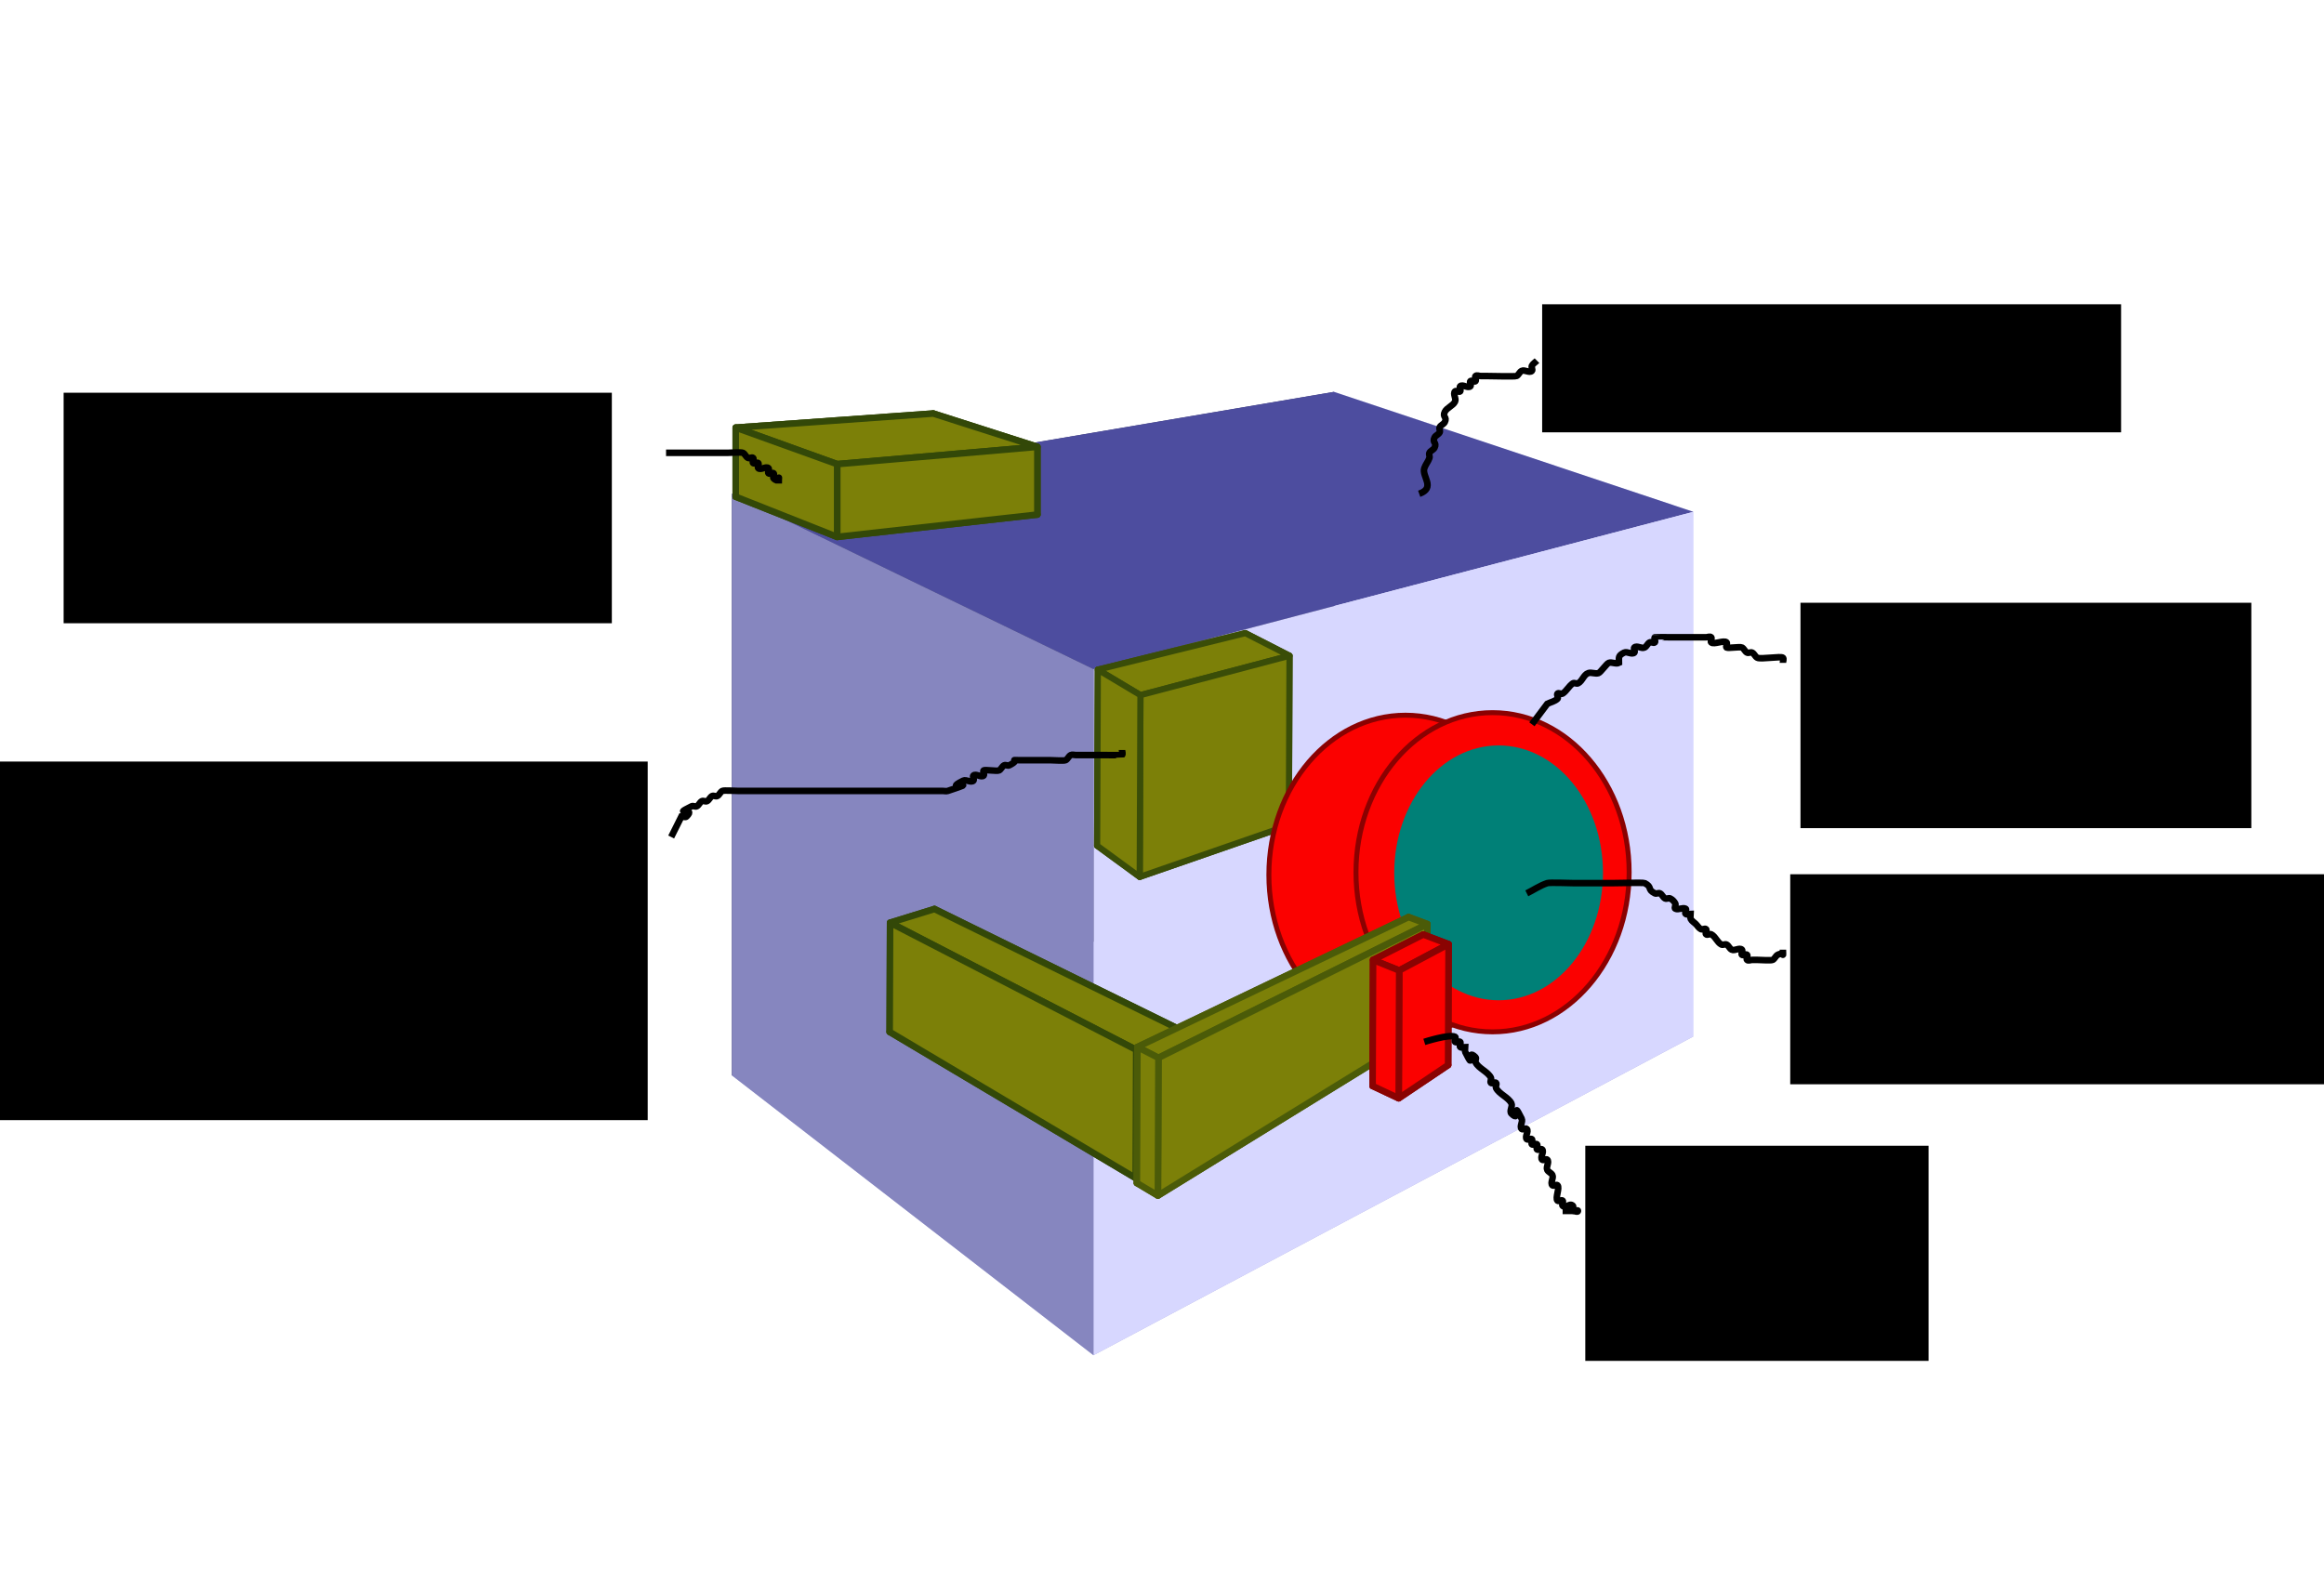 <?xml version="1.0" encoding="UTF-8" standalone="no"?>
<!-- Created with Inkscape (http://www.inkscape.org/) -->

<svg
   xmlns:osb="http://www.openswatchbook.org/uri/2009/osb"
   xmlns:dc="http://purl.org/dc/elements/1.1/"
   xmlns:cc="http://creativecommons.org/ns#"
   xmlns:rdf="http://www.w3.org/1999/02/22-rdf-syntax-ns#"
   xmlns:svg="http://www.w3.org/2000/svg"
   xmlns="http://www.w3.org/2000/svg"
   xmlns:sodipodi="http://sodipodi.sourceforge.net/DTD/sodipodi-0.dtd"
   xmlns:inkscape="http://www.inkscape.org/namespaces/inkscape"
   id="svg3336"
   version="1.1"
   inkscape:version="0.91 r13725"
   width="354.375"
   height="240.938"
   viewBox="0 0 354.375 240.938"
   sodipodi:docname="2-Inkscape Idea.svg">
  <defs
     id="defs3340">
    <inkscape:perspective
       sodipodi:type="inkscape:persp3d"
       inkscape:vp_x="-78.739713 : 210.99865 : 1"
       inkscape:vp_y="3.8520327 : 987.25365 : 0"
       inkscape:vp_z="352.9775 : 167.28115 : 1"
       inkscape:persp3d-origin="131.5007 : -6.3626008 : 1"
       id="perspective4332" />
    <inkscape:perspective
       sodipodi:type="inkscape:persp3d"
       inkscape:vp_x="-31.864712 : 257.87365 : 1"
       inkscape:vp_y="3.8520327 : 987.25365 : 0"
       inkscape:vp_z="509.2275 : 223.53115 : 1"
       inkscape:persp3d-origin="287.7507 : 56.918649 : 1"
       id="perspective4274" />
    <inkscape:perspective
       sodipodi:type="inkscape:persp3d"
       inkscape:vp_x="-181.5969 : 281.54102 : 1"
       inkscape:vp_y="0 : 1000 : 0"
       inkscape:vp_z="568.77354 : 208.27319 : 1"
       inkscape:persp3d-origin="173.91778 : 33.357829 : 1"
       id="perspective4258" />
    <linearGradient
       id="linearGradient4252"
       osb:paint="solid">
      <stop
         style="stop-color:#000000;stop-opacity:1;"
         offset="0"
         id="stop4254" />
    </linearGradient>
    <inkscape:perspective
       sodipodi:type="inkscape:persp3d"
       inkscape:vp_x="-194.85515 : 314.13422 : 1"
       inkscape:vp_y="0 : 1000 : 0"
       inkscape:vp_z="555.51529 : 240.86639 : 1"
       inkscape:persp3d-origin="160.65953 : 65.951029 : 1"
       id="perspective3346" />
  </defs>
  <sodipodi:namedview
     pagecolor="#ffffff"
     bordercolor="#666666"
     borderopacity="1"
     objecttolerance="10"
     gridtolerance="10"
     guidetolerance="10"
     inkscape:pageopacity="0"
     inkscape:pageshadow="2"
     inkscape:window-width="1366"
     inkscape:window-height="706"
     id="namedview3338"
     showgrid="false"
     inkscape:zoom="1.28"
     inkscape:cx="261.33929"
     inkscape:cy="132.50588"
     inkscape:window-x="-8"
     inkscape:window-y="-8"
     inkscape:window-maximized="1"
     inkscape:current-layer="svg3336" />
  <g
     sodipodi:type="inkscape:box3d"
     id="g3392"
     style="fill:#008080;fill-opacity:1;stroke:#9d3800;stroke-opacity:1"
     inkscape:perspectiveID="#perspective3346"
     inkscape:corner0="0.16007981 : 0.075880999 : 0 : 1"
     inkscape:corner7="-0.016820774 : -0.026999375 : 0.30249065 : 1">
    <path
       sodipodi:type="inkscape:box3dside"
       id="path3402"
       style="fill:#afafde;fill-rule:evenodd;stroke:none;stroke-width:1px;stroke-linecap:butt;stroke-linejoin:round;stroke-opacity:1"
       inkscape:box3dsidetype="13"
       d="m 111.602,164.013 55.14,42.681 91.47,-48.614 -54.799,-27.973 z"
       points="166.742,206.694 258.212,158.08 203.413,130.107 111.602,164.013 " />
    <path
       sodipodi:type="inkscape:box3dside"
       id="path3394"
       style="fill:#353564;fill-rule:evenodd;stroke:none;stroke-width:1px;stroke-linecap:butt;stroke-linejoin:round;stroke-opacity:1"
       inkscape:box3dsidetype="6"
       d="m 111.602,75.329 0,88.684 91.811,-33.907 0,-70.342 z"
       points="111.602,164.013 203.413,130.107 203.413,59.764 111.602,75.329 " />
    <path
       sodipodi:type="inkscape:box3dside"
       id="path3404"
       style="fill:#e9e9ff;fill-rule:evenodd;stroke:none;stroke-width:1px;stroke-linecap:butt;stroke-linejoin:round;stroke-opacity:1"
       inkscape:box3dsidetype="11"
       d="m 203.413,59.764 54.799,18.295 0,80.021 -54.799,-27.973 z"
       points="258.212,78.059 258.212,158.08 203.413,130.107 203.413,59.764 " />
    <path
       sodipodi:type="inkscape:box3dside"
       id="path3396"
       style="fill:#4d4d9f;fill-rule:evenodd;stroke:none;stroke-width:1px;stroke-linecap:butt;stroke-linejoin:round;stroke-opacity:1"
       inkscape:box3dsidetype="5"
       d="m 111.602,75.329 55.14,26.724 91.47,-23.994 -54.799,-18.295 z"
       points="166.742,102.053 258.212,78.059 203.413,59.764 111.602,75.329 " />
    <path
       sodipodi:type="inkscape:box3dside"
       id="path3400"
       style="fill:#d7d7ff;fill-rule:evenodd;stroke:none;stroke-width:1px;stroke-linecap:butt;stroke-linejoin:round;stroke-opacity:1"
       inkscape:box3dsidetype="14"
       d="m 166.742,102.053 0,104.641 91.47,-48.614 0,-80.021 z"
       points="166.742,206.694 258.212,158.08 258.212,78.059 166.742,102.053 " />
    <path
       sodipodi:type="inkscape:box3dside"
       id="path3398"
       style="fill:#8686bf;fill-rule:evenodd;stroke:none;stroke-width:1px;stroke-linecap:butt;stroke-linejoin:round;stroke-opacity:1"
       inkscape:box3dsidetype="3"
       d="m 111.602,75.329 55.14,26.724 0,104.641 -55.14,-42.681 z"
       points="166.742,102.053 166.742,206.694 111.602,164.013 111.602,75.329 " />
  </g>
  <g
     sodipodi:type="inkscape:box3d"
     id="g4230"
     style="fill:#7c8008;fill-opacity:1;stroke:#334808;stroke-width:1;stroke-miterlimit:4;stroke-dasharray:none;stroke-opacity:1"
     inkscape:perspectiveID="#perspective4258"
     inkscape:corner0="0.21012079 : 0.12012785 : 0 : 1"
     inkscape:corner7="0.14959385 : 0.10736911 : 0.085475798 : 1">
    <path
       sodipodi:type="inkscape:box3dside"
       id="path4240"
       style="fill:#7c8008;fill-opacity:1;fill-rule:evenodd;stroke:#334808;stroke-width:1;stroke-linecap:butt;stroke-linejoin:round;stroke-miterlimit:4;stroke-dasharray:none;stroke-opacity:1"
       inkscape:box3dsidetype="13"
       d="m 112.188,75.76 15.468,6.127 30.529,-3.407 -15.874,-5.563 z"
       points="127.656,81.887 158.184,78.48 142.31,72.917 112.188,75.76 " />
    <path
       sodipodi:type="inkscape:box3dside"
       id="path4232"
       style="fill:#7c8008;fill-opacity:1;fill-rule:evenodd;stroke:#334808;stroke-width:1;stroke-linecap:butt;stroke-linejoin:round;stroke-miterlimit:4;stroke-dasharray:none;stroke-opacity:1"
       inkscape:box3dsidetype="6"
       d="m 112.188,65.217 0,10.543 30.123,-2.843 0,-9.848 z"
       points="112.188,75.76 142.31,72.917 142.31,63.069 112.188,65.217 " />
    <path
       sodipodi:type="inkscape:box3dside"
       id="path4242"
       style="fill:#7c8008;fill-opacity:1;fill-rule:evenodd;stroke:#334808;stroke-width:1;stroke-linecap:butt;stroke-linejoin:round;stroke-miterlimit:4;stroke-dasharray:none;stroke-opacity:1"
       inkscape:box3dsidetype="11"
       d="m 142.31,63.069 15.874,5.081 0,10.33 -15.874,-5.563 z"
       points="158.184,68.15 158.184,78.48 142.31,72.917 142.31,63.069 " />
    <path
       sodipodi:type="inkscape:box3dside"
       id="path4234"
       style="fill:#7c8008;fill-opacity:1;fill-rule:evenodd;stroke:#334808;stroke-width:1;stroke-linecap:butt;stroke-linejoin:round;stroke-miterlimit:4;stroke-dasharray:none;stroke-opacity:1"
       inkscape:box3dsidetype="5"
       d="m 112.188,65.217 15.468,5.572 30.529,-2.638 -15.874,-5.081 z"
       points="127.656,70.788 158.184,68.15 142.31,63.069 112.188,65.217 " />
    <path
       sodipodi:type="inkscape:box3dside"
       id="path4238"
       style="fill:#7c8008;fill-opacity:1;fill-rule:evenodd;stroke:#334808;stroke-width:1;stroke-linecap:butt;stroke-linejoin:round;stroke-miterlimit:4;stroke-dasharray:none;stroke-opacity:1"
       inkscape:box3dsidetype="14"
       d="m 127.656,70.788 0,11.098 30.529,-3.407 0,-10.33 z"
       points="127.656,81.887 158.184,78.48 158.184,68.15 127.656,70.788 " />
    <path
       sodipodi:type="inkscape:box3dside"
       id="path4236"
       style="fill:#7c8008;fill-opacity:1;fill-rule:evenodd;stroke:#334808;stroke-width:1;stroke-linecap:butt;stroke-linejoin:round;stroke-miterlimit:4;stroke-dasharray:none;stroke-opacity:1"
       inkscape:box3dsidetype="3"
       d="m 112.188,65.217 15.468,5.572 0,11.098 -15.468,-6.127 z"
       points="127.656,70.788 127.656,81.887 112.188,75.76 112.188,65.217 " />
  </g>
  <g
     sodipodi:type="inkscape:box3d"
     id="g4260"
     style="fill:#7c8008;fill-opacity:1;stroke:#3a4d08;stroke-width:1;stroke-miterlimit:4;stroke-dasharray:none;stroke-opacity:1"
     inkscape:perspectiveID="#perspective4274"
     inkscape:corner0="0.60417036 : 0.010073753 : 0 : 1"
     inkscape:corner7="0.55350272 : -0.033548702 : 0.1129795 : 1"
     inkscape:transform-center-x="2.0768495"
     inkscape:transform-center-y="-0.72429584">
    <path
       sodipodi:type="inkscape:box3dside"
       id="path4270"
       style="fill:#7c8008;fill-opacity:1;fill-rule:evenodd;stroke:#3a4d08;stroke-width:0.942px;stroke-linecap:butt;stroke-linejoin:round;stroke-opacity:1"
       inkscape:box3dsidetype="13"
       d="m 167.295,128.981 6.496,4.759 22.741,-7.887 -6.739,-4.213 z"
       points="173.791,133.74 196.532,125.853 189.792,121.64 167.295,128.981 " />
    <path
       sodipodi:type="inkscape:box3dside"
       id="path4262"
       style="fill:#7c8008;fill-opacity:1;fill-rule:evenodd;stroke:#3a4d08;stroke-width:0.942px;stroke-linecap:butt;stroke-linejoin:round;stroke-opacity:1"
       inkscape:box3dsidetype="6"
       d="m 167.4,102.135 -0.105,26.847 22.497,-7.341 0.098,-25.08 z"
       points="167.295,128.981 189.792,121.64 189.89,96.56 167.4,102.135 " />
    <path
       sodipodi:type="inkscape:box3dside"
       id="path4272"
       style="fill:#7c8008;fill-opacity:1;fill-rule:evenodd;stroke:#3a4d08;stroke-width:0.942px;stroke-linecap:butt;stroke-linejoin:round;stroke-opacity:1"
       inkscape:box3dsidetype="11"
       d="m 189.89,96.56 6.742,3.451 -0.101,25.843 -6.739,-4.213 z"
       points="196.632,100.011 196.532,125.853 189.792,121.64 189.89,96.56 " />
    <path
       sodipodi:type="inkscape:box3dside"
       id="path4264"
       style="fill:#7c8008;fill-opacity:1;fill-rule:evenodd;stroke:#3a4d08;stroke-width:0.942px;stroke-linecap:butt;stroke-linejoin:round;stroke-opacity:1"
       inkscape:box3dsidetype="5"
       d="m 167.4,102.135 6.499,3.884 22.734,-6.007 -6.742,-3.451 z"
       points="173.899,106.018 196.632,100.011 189.89,96.56 167.4,102.135 " />
    <path
       sodipodi:type="inkscape:box3dside"
       id="path4268"
       style="fill:#7c8008;fill-opacity:1;fill-rule:evenodd;stroke:#3a4d08;stroke-width:0.942px;stroke-linecap:butt;stroke-linejoin:round;stroke-opacity:1"
       inkscape:box3dsidetype="14"
       d="m 173.899,106.018 -0.108,27.722 22.741,-7.887 0.101,-25.843 z"
       points="173.791,133.74 196.532,125.853 196.632,100.011 173.899,106.018 " />
    <path
       sodipodi:type="inkscape:box3dside"
       id="path4266"
       style="fill:#7c8008;fill-opacity:1;fill-rule:evenodd;stroke:#3a4d08;stroke-width:0.942px;stroke-linecap:butt;stroke-linejoin:round;stroke-opacity:1"
       inkscape:box3dsidetype="3"
       d="m 167.4,102.135 6.499,3.884 -0.108,27.722 -6.496,-4.759 z"
       points="173.899,106.018 173.791,133.74 167.295,128.981 167.4,102.135 " />
  </g>
  <g
     sodipodi:type="inkscape:box3d"
     id="g4318"
     style="fill:#7c8008;fill-opacity:1;stroke:#334808;stroke-width:1;stroke-miterlimit:4;stroke-dasharray:none;stroke-opacity:1"
     inkscape:perspectiveID="#perspective4332"
     inkscape:corner0="-0.017727917 : 0.10993606 : 0 : 1"
     inkscape:corner7="-0.16401135 : 0.093370569 : 0.031563914 : 1">
    <path
       sodipodi:type="inkscape:box3dside"
       id="path4328"
       style="fill:#7c8008;fill-opacity:1;fill-rule:evenodd;stroke:#334808;stroke-width:1px;stroke-linecap:butt;stroke-linejoin:round;stroke-opacity:1"
       inkscape:box3dsidetype="13"
       d="m 135.661,157.379 37.516,22.3 6.542,-3.857 -37.292,-21.049 z"
       points="173.178,179.679 179.719,175.821 142.427,154.772 135.661,157.379 " />
    <path
       sodipodi:type="inkscape:box3dside"
       id="path4320"
       style="fill:#7c8008;fill-opacity:1;fill-rule:evenodd;stroke:#334808;stroke-width:1px;stroke-linecap:butt;stroke-linejoin:round;stroke-opacity:1"
       inkscape:box3dsidetype="6"
       d="m 135.726,140.729 -0.065,16.649 6.766,-2.607 0.063,-16.131 z"
       points="135.661,157.379 142.427,154.772 142.49,138.641 135.726,140.729 " />
    <path
       sodipodi:type="inkscape:box3dside"
       id="path4330"
       style="fill:#7c8008;fill-opacity:1;fill-rule:evenodd;stroke:#334808;stroke-width:1px;stroke-linecap:butt;stroke-linejoin:round;stroke-opacity:1"
       inkscape:box3dsidetype="11"
       d="m 142.49,138.641 37.303,18.329 -0.074,18.851 -37.292,-21.049 z"
       points="179.793,156.97 179.719,175.821 142.427,154.772 142.49,138.641 " />
    <path
       sodipodi:type="inkscape:box3dside"
       id="path4322"
       style="fill:#7c8008;fill-opacity:1;fill-rule:evenodd;stroke:#334808;stroke-width:1px;stroke-linecap:butt;stroke-linejoin:round;stroke-opacity:1"
       inkscape:box3dsidetype="5"
       d="m 135.726,140.729 37.528,19.386 6.539,-3.146 -37.303,-18.329 z"
       points="173.254,160.116 179.793,156.97 142.49,138.641 135.726,140.729 " />
    <path
       sodipodi:type="inkscape:box3dside"
       id="path4326"
       style="fill:#7c8008;fill-opacity:1;fill-rule:evenodd;stroke:#334808;stroke-width:1px;stroke-linecap:butt;stroke-linejoin:round;stroke-opacity:1"
       inkscape:box3dsidetype="14"
       d="m 173.254,160.116 -0.076,19.563 6.542,-3.857 0.074,-18.851 z"
       points="173.178,179.679 179.719,175.821 179.793,156.97 173.254,160.116 " />
    <path
       sodipodi:type="inkscape:box3dside"
       id="path4324"
       style="fill:#7c8008;fill-opacity:1;fill-rule:evenodd;stroke:#334808;stroke-width:1px;stroke-linecap:butt;stroke-linejoin:round;stroke-opacity:1"
       inkscape:box3dsidetype="3"
       d="m 135.726,140.729 37.528,19.386 -0.076,19.563 -37.516,-22.3 z"
       points="173.254,160.116 173.178,179.679 135.661,157.379 135.726,140.729 " />
  </g>
  <ellipse
     style="fill:#fb0100;fill-opacity:1;stroke:#8a0101;stroke-width:0.754;stroke-miterlimit:4;stroke-dasharray:none;stroke-opacity:1"
     id="path4334-3"
     cx="214.312"
     cy="133.422"
     rx="20.826"
     ry="24.342" />
  <ellipse
     style="fill:#fb0100;fill-opacity:1;stroke:#8a0101;stroke-width:0.754;stroke-miterlimit:4;stroke-dasharray:none;stroke-opacity:1"
     id="path4334-3-4"
     cx="227.594"
     cy="133.031"
     rx="20.826"
     ry="24.342"
     inkscape:transform-center-x="96.875"
     inkscape:transform-center-y="4.6875" />
  <ellipse
     style="fill:#008077;fill-opacity:1;stroke:#fb0101;stroke-width:0.599;stroke-miterlimit:4;stroke-dasharray:none;stroke-opacity:1"
     id="path4334"
     cx="228.516"
     cy="133.125"
     rx="16.216"
     ry="19.732" />
  <g
     sodipodi:type="inkscape:box3d"
     id="g4372"
     style="fill:#7c8008;fill-opacity:1;stroke:#4b5b08;stroke-width:1;stroke-miterlimit:4;stroke-dasharray:none;stroke-opacity:1"
     inkscape:perspectiveID="#perspective4332"
     inkscape:corner0="-0.1646129 : 0.11037782 : 0 : 1"
     inkscape:corner7="-0.17510319 : 0.092826129 : 0.25 : 1">
    <path
       sodipodi:type="inkscape:box3dside"
       id="path4382"
       style="fill:#7c8008;fill-opacity:1;fill-rule:evenodd;stroke:#4b5b08;stroke-width:1px;stroke-linecap:butt;stroke-linejoin:round;stroke-opacity:1"
       inkscape:box3dsidetype="13"
       d="m 173.357,180.43 3.206,1.914 41.031,-25.279 -2.864,-1.229 z"
       points="176.562,182.344 217.593,157.065 214.729,155.837 173.357,180.43 " />
    <path
       sodipodi:type="inkscape:box3dside"
       id="path4374"
       style="fill:#7c8008;fill-opacity:1;fill-rule:evenodd;stroke:#4b5b08;stroke-width:1px;stroke-linecap:butt;stroke-linejoin:round;stroke-opacity:1"
       inkscape:box3dsidetype="6"
       d="m 173.438,159.688 -0.081,20.742 41.373,-24.593 0.062,-15.965 z"
       points="173.357,180.43 214.729,155.837 214.791,139.872 173.438,159.688 " />
    <path
       sodipodi:type="inkscape:box3dside"
       id="path4384"
       style="fill:#7c8008;fill-opacity:1;fill-rule:evenodd;stroke:#4b5b08;stroke-width:1px;stroke-linecap:butt;stroke-linejoin:round;stroke-opacity:1"
       inkscape:box3dsidetype="11"
       d="m 214.791,139.872 2.865,1.073 -0.063,16.121 -2.864,-1.229 z"
       points="217.656,140.945 217.593,157.065 214.729,155.837 214.791,139.872 " />
    <path
       sodipodi:type="inkscape:box3dside"
       id="path4376"
       style="fill:#7c8008;fill-opacity:1;fill-rule:evenodd;stroke:#4b5b08;stroke-width:1px;stroke-linecap:butt;stroke-linejoin:round;stroke-opacity:1"
       inkscape:box3dsidetype="5"
       d="m 173.438,159.688 3.207,1.65 41.012,-20.393 -2.865,-1.073 z"
       points="176.644,161.338 217.656,140.945 214.791,139.872 173.438,159.688 " />
    <path
       sodipodi:type="inkscape:box3dside"
       id="path4380"
       style="fill:#7c8008;fill-opacity:1;fill-rule:evenodd;stroke:#4b5b08;stroke-width:1px;stroke-linecap:butt;stroke-linejoin:round;stroke-opacity:1"
       inkscape:box3dsidetype="14"
       d="m 176.644,161.338 -0.082,21.006 41.031,-25.279 0.063,-16.121 z"
       points="176.562,182.344 217.593,157.065 217.656,140.945 176.644,161.338 " />
    <path
       sodipodi:type="inkscape:box3dside"
       id="path4378"
       style="fill:#7c8008;fill-opacity:1;fill-rule:evenodd;stroke:#4b5b08;stroke-width:1px;stroke-linecap:butt;stroke-linejoin:round;stroke-opacity:1"
       inkscape:box3dsidetype="3"
       d="m 173.438,159.688 3.207,1.65 -0.082,21.006 -3.206,-1.914 z"
       points="176.644,161.338 176.562,182.344 173.357,180.43 173.438,159.688 " />
  </g>
  <g
     sodipodi:type="inkscape:box3d"
     id="g4386"
     style="fill:#fb0100;fill-opacity:1;stroke:#8a0302;stroke-width:1;stroke-miterlimit:4;stroke-dasharray:none;stroke-opacity:1"
     inkscape:perspectiveID="#perspective4332"
     inkscape:corner0="-0.2684994 : 0.13387165 : 0 : 1"
     inkscape:corner7="-0.27847222 : 0.11963193 : 0.041160439 : 1">
    <path
       sodipodi:type="inkscape:box3dside"
       id="path4396"
       style="fill:#fb0100;fill-opacity:1;fill-rule:evenodd;stroke:#8a0302;stroke-width:1px;stroke-linecap:butt;stroke-linejoin:round;stroke-opacity:1"
       inkscape:box3dsidetype="13"
       d="m 209.3,165.625 3.981,1.875 7.539,-5.065 -3.866,-1.71 z"
       points="213.281,167.5 220.82,162.435 216.954,160.725 209.3,165.625 " />
    <path
       sodipodi:type="inkscape:box3dside"
       id="path4388"
       style="fill:#fb0100;fill-opacity:1;fill-rule:evenodd;stroke:#8a0302;stroke-width:1px;stroke-linecap:butt;stroke-linejoin:round;stroke-opacity:1"
       inkscape:box3dsidetype="6"
       d="m 209.375,146.406 -0.075,19.218 7.654,-4.899 0.071,-18.195 z"
       points="209.3,165.625 216.954,160.725 217.025,142.531 209.375,146.406 " />
    <path
       sodipodi:type="inkscape:box3dside"
       id="path4398"
       style="fill:#fb0100;fill-opacity:1;fill-rule:evenodd;stroke:#8a0302;stroke-width:1px;stroke-linecap:butt;stroke-linejoin:round;stroke-opacity:1"
       inkscape:box3dsidetype="11"
       d="m 217.025,142.531 3.867,1.472 -0.072,18.432 -3.866,-1.71 z"
       points="220.892,144.003 220.82,162.435 216.954,160.725 217.025,142.531 " />
    <path
       sodipodi:type="inkscape:box3dside"
       id="path4390"
       style="fill:#fb0100;fill-opacity:1;fill-rule:evenodd;stroke:#8a0302;stroke-width:1px;stroke-linecap:butt;stroke-linejoin:round;stroke-opacity:1"
       inkscape:box3dsidetype="5"
       d="m 209.375,146.406 3.982,1.61 7.535,-4.013 -3.867,-1.472 z"
       points="213.357,148.016 220.892,144.003 217.025,142.531 209.375,146.406 " />
    <path
       sodipodi:type="inkscape:box3dside"
       id="path4394"
       style="fill:#fb0100;fill-opacity:1;fill-rule:evenodd;stroke:#8a0302;stroke-width:1px;stroke-linecap:butt;stroke-linejoin:round;stroke-opacity:1"
       inkscape:box3dsidetype="14"
       d="m 213.357,148.016 -0.076,19.484 7.539,-5.065 0.072,-18.432 z"
       points="213.281,167.5 220.82,162.435 220.892,144.003 213.357,148.016 " />
    <path
       sodipodi:type="inkscape:box3dside"
       id="path4392"
       style="fill:#fb0100;fill-opacity:1;fill-rule:evenodd;stroke:#8a0302;stroke-width:1px;stroke-linecap:butt;stroke-linejoin:round;stroke-opacity:1"
       inkscape:box3dsidetype="3"
       d="m 209.375,146.406 3.982,1.61 -0.076,19.484 -3.981,-1.875 z"
       points="213.357,148.016 213.281,167.5 209.3,165.625 209.375,146.406 " />
  </g>
  <flowRoot
     xml:space="preserve"
     id="flowRoot4414"
     style="font-style:normal;font-weight:normal;font-size:12.5px;line-height:125%;font-family:sans-serif;letter-spacing:0px;word-spacing:0px;fill:#000000;fill-opacity:1;stroke:none;stroke-width:1px;stroke-linecap:butt;stroke-linejoin:miter;stroke-opacity:1"
     transform="translate(-85.938,227.344)"><flowRegion
       id="flowRegion4416"><rect
         id="rect4418"
         width="88.281"
         height="19.531"
         x="321.094"
         y="-180.938" /></flowRegion><flowPara
       id="flowPara4420">3D Printer</flowPara></flowRoot>  <flowRoot
     xml:space="preserve"
     id="flowRoot4414-7"
     style="font-style:normal;font-weight:normal;font-size:12.5px;line-height:125%;font-family:sans-serif;letter-spacing:0px;word-spacing:0px;fill:#000000;fill-opacity:1;stroke:none;stroke-width:1px;stroke-linecap:butt;stroke-linejoin:miter;stroke-opacity:1"
     transform="translate(-46.548,272.868)"><flowRegion
       id="flowRegion4416-3"><rect
         id="rect4418-4"
         width="68.75"
         height="34.375"
         x="321.094"
         y="-180.938" /></flowRegion><flowPara
       id="flowPara4420-6">Filament's</flowPara><flowPara
       id="flowPara4446">Spool</flowPara></flowRoot>  <flowRoot
     xml:space="preserve"
     id="flowRoot4414-3"
     style="font-style:normal;font-weight:normal;font-size:12.5px;line-height:125%;font-family:sans-serif;letter-spacing:0px;word-spacing:0px;fill:#000000;fill-opacity:1;stroke:none;stroke-width:1px;stroke-linecap:butt;stroke-linejoin:miter;stroke-opacity:1"
     transform="translate(-48.111,314.275)"><flowRegion
       id="flowRegion4416-0"><rect
         id="rect4418-9"
         width="87.5"
         height="32.031"
         x="321.094"
         y="-180.938" /></flowRegion><flowPara
       id="flowPara4420-8">Rotating</flowPara><flowPara
       id="flowPara4460">Disk</flowPara></flowRoot>  <flowRoot
     xml:space="preserve"
     id="flowRoot4414-34"
     style="font-style:normal;font-weight:normal;font-size:12.5px;line-height:125%;font-family:sans-serif;letter-spacing:0px;word-spacing:0px;fill:#000000;fill-opacity:1;stroke:none;stroke-width:1px;stroke-linecap:butt;stroke-linejoin:miter;stroke-opacity:1"
     transform="translate(-79.361,355.681)"><flowRegion
       id="flowRegion4416-4"><rect
         id="rect4418-2"
         width="52.344"
         height="32.812"
         x="321.094"
         y="-180.938" /></flowRegion><flowPara
       id="flowPara4420-3">Optical</flowPara><flowPara
       id="flowPara4474">Sensor</flowPara></flowRoot>  <flowRoot
     xml:space="preserve"
     id="flowRoot4414-5"
     style="font-style:normal;font-weight:normal;font-size:12.5px;line-height:125%;font-family:sans-serif;text-align:end;letter-spacing:0px;word-spacing:0px;text-anchor:end;fill:#000000;fill-opacity:1;stroke:none;stroke-width:1px;stroke-linecap:butt;stroke-linejoin:miter;stroke-opacity:1"
     transform="translate(-323.111,297.087)"><flowRegion
       id="flowRegion4416-9"><rect
         id="rect4418-8"
         width="100.781"
         height="54.688"
         x="321.094"
         y="-180.938"
         style="text-align:end;text-anchor:end" /></flowRegion><flowPara
       id="flowPara4488">Microcontroller</flowPara><flowPara
       id="flowPara4492">and Relay</flowPara></flowRoot>  <flowRoot
     xml:space="preserve"
     id="flowRoot4414-8"
     style="font-style:normal;font-weight:normal;font-size:12.5px;line-height:125%;font-family:sans-serif;text-align:end;letter-spacing:0px;word-spacing:0px;text-anchor:end;fill:#000000;fill-opacity:1;stroke:none;stroke-width:1px;stroke-linecap:butt;stroke-linejoin:miter;stroke-opacity:1"
     transform="translate(-311.392,240.837)"><flowRegion
       id="flowRegion4416-30"><rect
         id="rect4418-40"
         width="83.594"
         height="35.156"
         x="321.094"
         y="-180.938"
         style="text-align:end;text-anchor:end" /></flowRegion><flowPara
       id="flowPara4420-9">Light</flowPara><flowPara
       id="flowPara4506">Indicator</flowPara></flowRoot>  <path
     style="fill:none;fill-rule:evenodd;stroke:#000000;stroke-width:1px;stroke-linecap:butt;stroke-linejoin:miter;stroke-opacity:1"
     d="m 101.562,69.062 c 3.125,0 6.25,0 9.375,0 0.352,0 2.106,-0.119 2.344,0 0.329,0.165 0.452,0.617 0.781,0.781 0.233,0.116 0.597,-0.184 0.781,0 0.184,0.184 -0.184,0.597 0,0.781 0.184,0.184 0.597,-0.184 0.781,0 0.184,0.184 -0.184,0.597 0,0.781 0.368,0.368 1.194,-0.368 1.562,0 0.184,0.184 -0.184,0.597 0,0.781 0.184,0.184 0.597,-0.184 0.781,0 0.184,0.184 -0.184,0.597 0,0.781 1.042,1.042 0.781,-1.302 0.781,0.781"
     id="path4508"
     inkscape:connector-curvature="0" />
  <path
     style="fill:none;fill-rule:evenodd;stroke:#000000;stroke-width:1px;stroke-linecap:butt;stroke-linejoin:miter;stroke-opacity:1"
     d="m 102.344,127.656 c 0.521,-1.042 1.042,-2.083 1.562,-3.125 0.26,0 0.597,0.184 0.781,0 1.616,-1.616 -2.47,0.063 0.781,-1.562 0.233,-0.116 0.548,0.116 0.781,0 0.329,-0.165 0.452,-0.617 0.781,-0.781 0.233,-0.116 0.548,0.116 0.781,0 0.329,-0.165 0.452,-0.617 0.781,-0.781 0.233,-0.116 0.548,0.116 0.781,0 0.329,-0.165 0.452,-0.617 0.781,-0.781 0.238,-0.119 1.992,0 2.344,0 1.823,0 3.646,0 5.469,0 6.51,0 13.021,0 19.531,0 1.562,0 3.125,0 4.688,0 0.521,0 1.042,0 1.562,0 0.26,0 0.534,0.082 0.781,0 5.659,-1.886 -1.232,0.225 2.344,-1.562 0.466,-0.233 1.194,0.368 1.562,0 0.184,-0.184 -0.184,-0.597 0,-0.781 0.368,-0.368 1.194,0.368 1.562,0 0.184,-0.184 -0.184,-0.597 0,-0.781 0.16,-0.16 2.034,0.155 2.344,0 0.329,-0.165 0.452,-0.617 0.781,-0.781 0.233,-0.116 0.548,0.116 0.781,0 1.931,-0.965 -0.27,-0.781 1.562,-0.781 1.562,0 3.125,0 4.688,0 0.352,0 2.106,0.119 2.344,0 0.329,-0.165 0.452,-0.617 0.781,-0.781 0.233,-0.116 0.521,0 0.781,0 0.26,0 0.521,0 0.781,0 1.302,0 2.604,0 3.906,0 0.189,0 2.319,0.025 2.344,0 0.184,-0.184 0,-0.521 0,-0.781"
     id="path4510"
     inkscape:connector-curvature="0" />
  <path
     style="fill:none;fill-rule:evenodd;stroke:#000000;stroke-width:1px;stroke-linecap:butt;stroke-linejoin:miter;stroke-opacity:1"
     d="m 217.188,158.906 c 0.007,-0.002 3.809,-1.221 4.688,-0.781 0.233,0.116 -0.184,0.597 0,0.781 0.184,0.184 0.597,-0.184 0.781,0 0.184,0.184 -0.184,0.597 0,0.781 0.184,0.184 0.521,0 0.781,0 0,0.26 -0.116,0.548 0,0.781 1.626,3.251 -0.054,-0.835 1.562,0.781 0.184,0.184 -0.116,0.548 0,0.781 0.469,0.938 1.875,1.406 2.344,2.344 0.116,0.233 -0.184,0.597 0,0.781 0.184,0.184 0.597,-0.184 0.781,0 0.184,0.184 -0.116,0.548 0,0.781 0.469,0.938 1.875,1.406 2.344,2.344 0.233,0.466 -0.368,1.194 0,1.562 1.616,1.616 -0.063,-2.47 1.562,0.781 0.233,0.466 -0.368,1.194 0,1.562 0.184,0.184 0.597,-0.184 0.781,0 0.368,0.368 -0.368,1.194 0,1.562 0.184,0.184 0.597,-0.184 0.781,0 0.184,0.184 -0.184,0.597 0,0.781 0.184,0.184 0.597,-0.184 0.781,0 0.184,0.184 -0.184,0.597 0,0.781 0.184,0.184 0.597,-0.184 0.781,0 0.368,0.368 -0.368,1.194 0,1.562 0.184,0.184 0.597,-0.184 0.781,0 0.368,0.368 -0.233,1.097 0,1.562 0.165,0.329 0.617,0.452 0.781,0.781 0.233,0.466 -0.368,1.194 0,1.562 0.184,0.184 0.597,-0.184 0.781,0 0.391,0.391 -0.391,1.953 0,2.344 0.184,0.184 0.597,-0.184 0.781,0 0.184,0.184 -0.184,0.597 0,0.781 0.52,0.52 1.042,-0.52 1.562,0 0.184,0.184 -0.184,0.597 0,0.781 0.184,0.184 0.781,-0.26 0.781,0 0,0.26 -0.521,0 -0.781,0 -1.041,0 -0.522,0 -1.562,0"
     id="path4512"
     inkscape:connector-curvature="0" />
  <path
     style="fill:none;fill-rule:evenodd;stroke:#000000;stroke-width:1px;stroke-linecap:butt;stroke-linejoin:miter;stroke-opacity:1"
     d="m 232.812,136.25 c 1.042,-0.521 2.02,-1.194 3.125,-1.562 0.358,-0.119 3.47,0 3.906,0 2.083,0 4.167,0 6.25,0 0.554,0 4.486,-0.101 4.688,0 1.245,0.623 0.317,0.94 1.562,1.562 0.233,0.116 0.548,-0.116 0.781,0 0.329,0.165 0.452,0.617 0.781,0.781 0.233,0.116 0.548,-0.116 0.781,0 0.329,0.165 0.617,0.452 0.781,0.781 0.116,0.233 -0.233,0.665 0,0.781 0.466,0.233 1.097,-0.233 1.562,0 0.233,0.116 -0.184,0.597 0,0.781 0.184,0.184 0.521,0 0.781,0 0,0.26 -0.116,0.548 0,0.781 0.165,0.329 0.521,0.521 0.781,0.781 0.26,0.26 0.452,0.617 0.781,0.781 0.233,0.116 0.597,-0.184 0.781,0 0.184,0.184 -0.184,0.597 0,0.781 0.184,0.184 0.548,-0.116 0.781,0 0.659,0.329 0.904,1.233 1.562,1.562 0.233,0.116 0.548,-0.116 0.781,0 0.329,0.165 0.452,0.617 0.781,0.781 0.466,0.233 1.194,-0.368 1.562,0 0.184,0.184 -0.184,0.597 0,0.781 0.184,0.184 0.597,-0.184 0.781,0 0.184,0.184 -0.184,0.597 0,0.781 0.184,0.184 0.521,0 0.781,0 0.26,0 0.521,0 0.781,0 0.352,0 2.106,0.119 2.344,0 0.329,-0.165 0.452,-0.617 0.781,-0.781 1.042,-0.521 0.781,0.781 0.781,-0.781"
     id="path4514"
     inkscape:connector-curvature="0" />
  <path
     style="fill:none;fill-rule:evenodd;stroke:#000000;stroke-width:1px;stroke-linecap:butt;stroke-linejoin:miter;stroke-opacity:1"
     d="m 233.594,110.469 c 0.781,-1.042 1.562,-2.083 2.344,-3.125 0.521,-0.26 1.151,-0.369 1.562,-0.781 0.184,-0.184 -0.184,-0.597 0,-0.781 0.184,-0.184 0.565,0.144 0.781,0 0.613,-0.409 0.95,-1.154 1.562,-1.562 0.217,-0.144 0.548,0.116 0.781,0 0.659,-0.329 0.864,-1.33 1.562,-1.562 0.494,-0.165 1.068,0.165 1.562,0 0.311,-0.104 1.251,-1.459 1.562,-1.562 0.494,-0.165 1.097,0.233 1.562,0 0,-0.808 -0.184,-1.08 0.781,-1.562 0.466,-0.233 1.194,0.368 1.562,0 0.184,-0.184 -0.184,-0.597 0,-0.781 0.368,-0.368 1.097,0.233 1.562,0 0.329,-0.165 0.452,-0.617 0.781,-0.781 0.233,-0.116 0.597,0.184 0.781,0 0.184,-0.184 -0.184,-0.597 0,-0.781 0.025,-0.025 2.154,0 2.344,0 1.823,0 3.646,0 5.469,0 0.26,0 0.597,-0.184 0.781,0 0.184,0.184 -0.184,0.597 0,0.781 0.391,0.391 1.953,-0.391 2.344,0 0.184,0.184 -0.184,0.597 0,0.781 0.16,0.16 2.034,-0.155 2.344,0 0.329,0.165 0.452,0.617 0.781,0.781 0.233,0.116 0.548,-0.116 0.781,0 0.329,0.165 0.452,0.617 0.781,0.781 0.54,0.27 3.632,-0.274 3.906,0 0.184,0.184 0,0.521 0,0.781"
     id="path4516"
     inkscape:connector-curvature="0" />
  <path
     style="fill:none;fill-rule:evenodd;stroke:#000000;stroke-width:1px;stroke-linecap:butt;stroke-linejoin:miter;stroke-opacity:1"
     d="m 216.406,75.312 c 2.576,-0.923 0.361,-2.647 0.781,-3.906 0.184,-0.552 0.597,-1.01 0.781,-1.562 0.082,-0.247 -0.116,-0.548 0,-0.781 0.165,-0.329 0.617,-0.452 0.781,-0.781 0.416,-0.833 -0.416,-0.73 0,-1.562 0.165,-0.329 0.617,-0.452 0.781,-0.781 0.116,-0.233 -0.116,-0.548 0,-0.781 0.165,-0.329 0.617,-0.452 0.781,-0.781 0.416,-0.833 -0.416,-0.73 0,-1.562 0.329,-0.659 1.233,-0.904 1.562,-1.562 0.233,-0.466 -0.368,-1.194 0,-1.562 0.184,-0.184 0.597,0.184 0.781,0 0.184,-0.184 -0.184,-0.597 0,-0.781 0.368,-0.368 1.194,0.368 1.562,0 0.184,-0.184 -0.184,-0.597 0,-0.781 0.184,-0.184 0.597,0.184 0.781,0 0.184,-0.184 -0.184,-0.597 0,-0.781 0.184,-0.184 0.521,0 0.781,0 0.26,0 0.521,0 0.781,0 0.554,0 4.486,0.101 4.688,0 0.329,-0.165 0.452,-0.617 0.781,-0.781 0.466,-0.233 1.194,0.368 1.562,0 0.184,-0.184 -0.116,-0.548 0,-0.781 0.165,-0.329 0.521,-0.521 0.781,-0.781"
     id="path4518"
     inkscape:connector-curvature="0" />
</svg>
